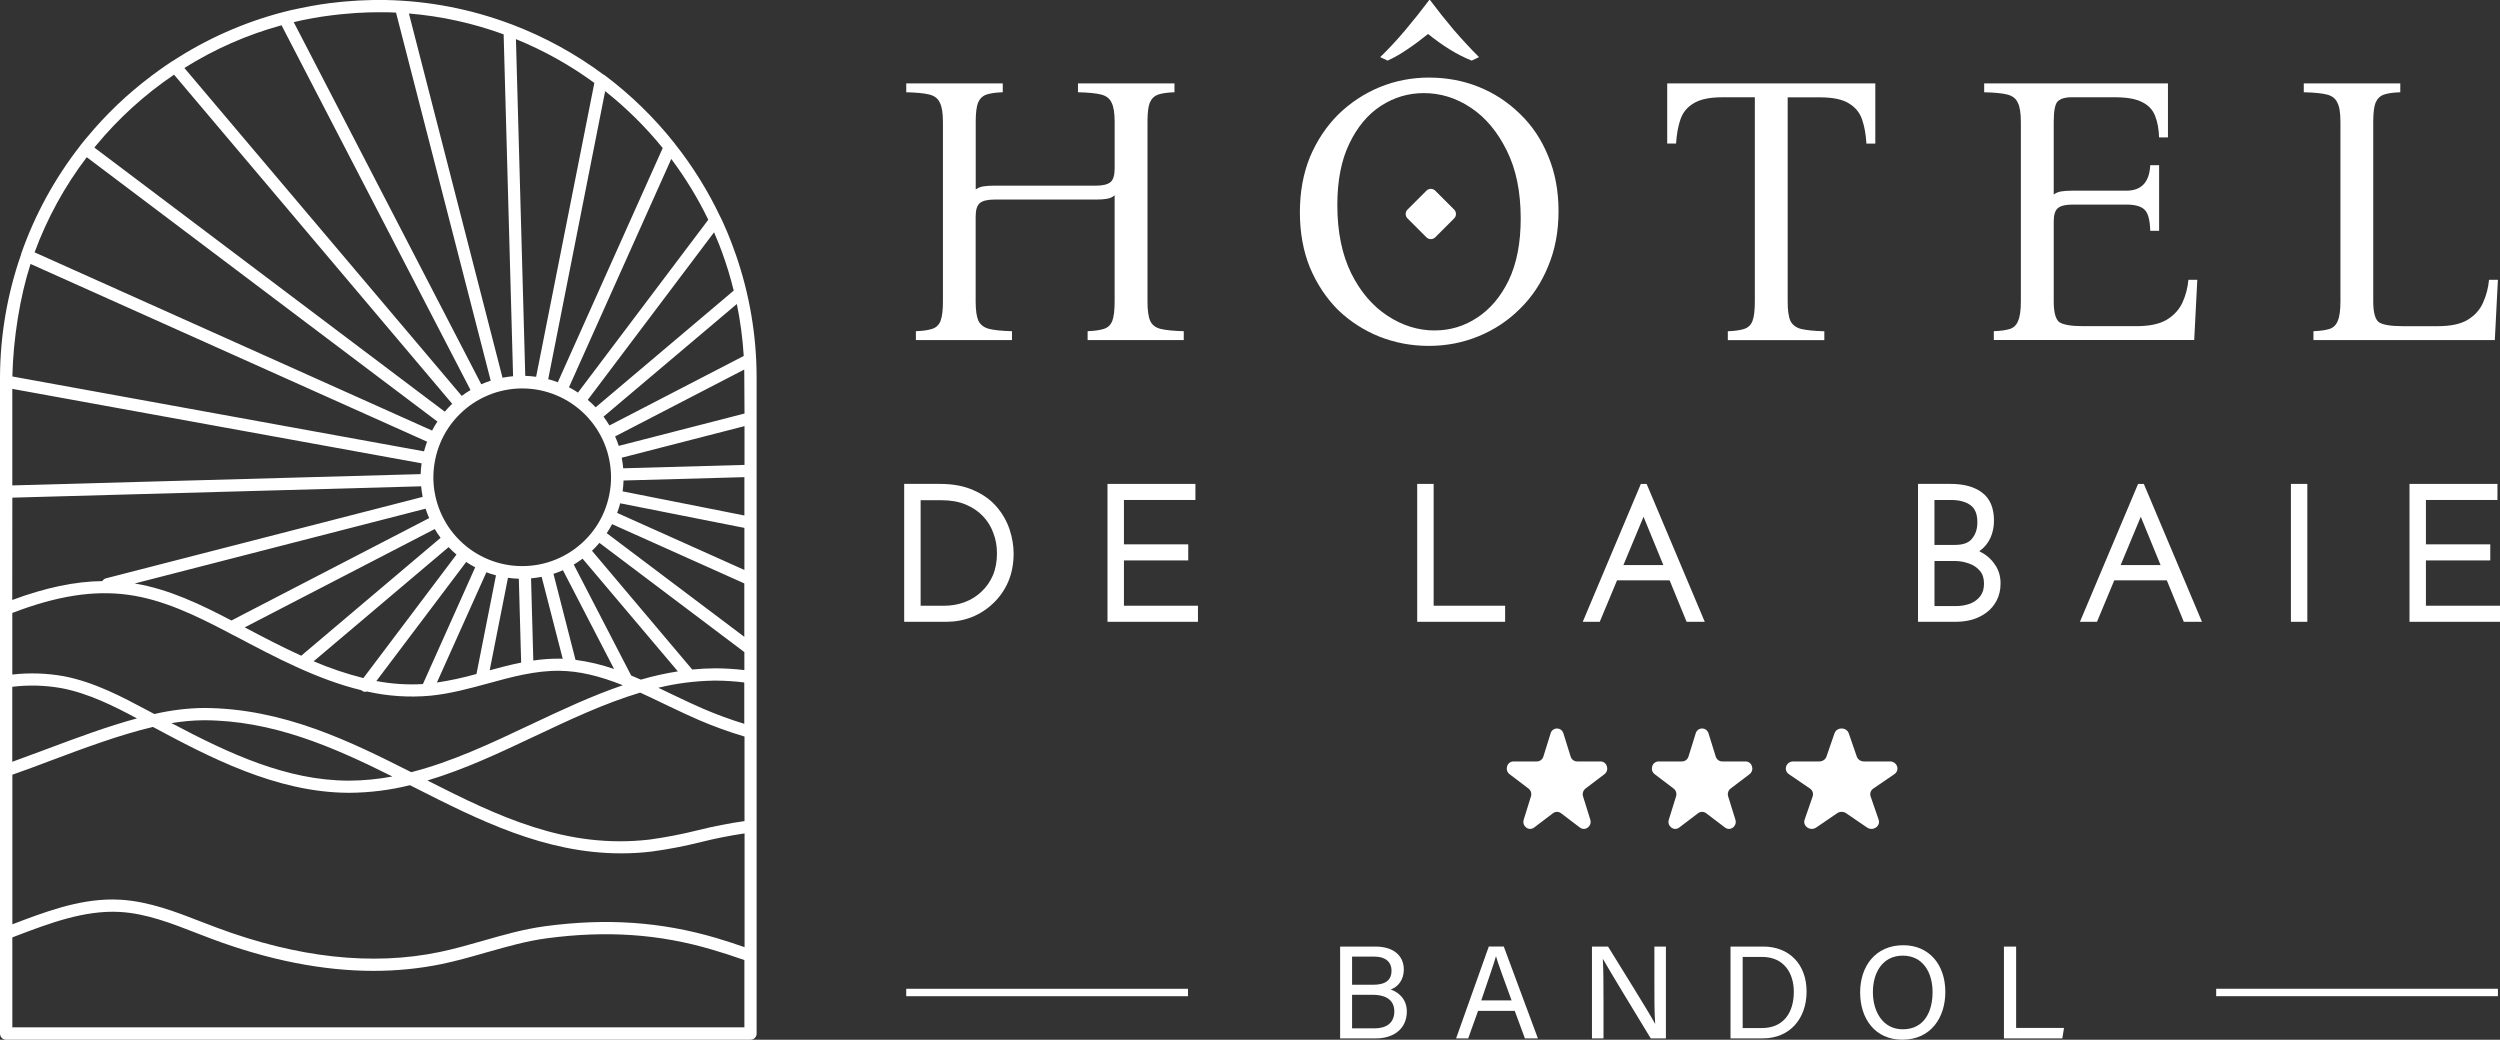 <?xml version="1.0" encoding="UTF-8"?>
<svg id="Calque_2" data-name="Calque 2" xmlns="http://www.w3.org/2000/svg" width="881.79" height="366.72" viewBox="0 0 881.79 366.72">
  <rect x="0" y="0" width="881.79" height="366.72" fill="#333333" stroke="none"/>
  <defs>
    <style>
      .cls-1 {
        fill: #fff;
      }
    </style>
  </defs>
  <g id="non">
    <g>
      <path class="cls-1" d="m259.47,89.59l-.08-.17c-.31-.89-.64-1.8-.97-2.69l-.42-1.11c-.17-.45-.35-.9-.52-1.35l-.13-.32c-.14-.38-.33-.83-.52-1.29l-.61-1.46c-.15-.34-.31-.69-.46-1.04-.23-.51-.46-1.01-.67-1.53l-.11-.25c-.22-.49-.44-.98-.7-1.49-.05-.14-.13-.25-.19-.34-4.35-9.2-9.75-17.88-15.98-25.74-.04-.08-.12-.2-.23-.32-7.12-8.98-15.39-17.04-24.64-23.99-.11-.07-.24-.15-.41-.21-9.85-7.32-20.68-13.25-32.21-17.64-.14-.07-.26-.11-.37-.13C166.05,3.17,151.14.3,135.91,0h-2.61C132.06,0,130.78,0,129.57.07c-.44,0-.85,0-1.21.04-.69,0-1.37.04-2.04.09l-2.06.14c-.91.06-1.83.13-2.73.21l-1.18.11c-1.02.09-2.15.21-3.5.39l-.38.03c-1.24.16-2.47.34-3.72.53l-.45.08c-.36.06-.72.13-1.11.19-.71.11-1.43.23-2.13.38l-3.49.69c-.36.08-.72.16-1.09.24-.34.07-.68.15-1.01.22l-.27.03c-1.1.25-2.2.51-3.35.82l-.12.04c-13.83,3.63-26.9,9.43-38.85,17.24-.07.03-.13.06-.17.07l-.1.06c-.31.2-.61.41-.91.62l-1.44.97c-1.7,1.17-3.1,2.18-4.41,3.17l-.33.25c-8.41,6.29-16.09,13.6-22.82,21.73l-.53.63c-.21.26-.42.51-.63.76-.36.43-.71.85-1.05,1.3l-.21.31h0c-8.97,11.49-15.96,24.27-20.78,38l-.06.21v.12C2.52,103.81.02,118.52,0,133.44v231.1c0,.59.21,1.12.62,1.55.42.42.93.63,1.47.63.02,0,.04,0,.06,0h262.53c.6.02,1.13-.2,1.54-.61.42-.4.65-.94.65-1.53v-231.14c.02-14.93-2.47-29.68-7.41-43.85Zm-110.77,73.83c-.18,1.26-.28,2.53-.33,3.81l-144.03,3.98v-34.05l144.35,26.26Zm113.9-13.13v13.69l-42.78,1.19c-.11-1.25-.29-2.5-.53-3.73l43.31-11.14Zm-.04,18.02v13.51l-42.95-8.51c.17-1.26.28-2.54.33-3.83l42.62-1.18Zm-78.36-31.3c2.04,0,4.09.2,6.11.6,2.04.41,4.01,1.01,5.88,1.8,1.84.75,3.66,1.72,5.41,2.89,1.69,1.13,3.29,2.44,4.75,3.89,1.45,1.47,2.77,3.08,3.9,4.76,1.13,1.7,2.11,3.52,2.89,5.41.78,1.88,1.38,3.86,1.77,5.89.4,2.01.61,4.06.61,6.11s-.21,4.1-.61,6.11c-.4,2.02-1,4-1.77,5.88-.77,1.86-1.74,3.68-2.89,5.41-1.15,1.71-2.46,3.3-3.9,4.74s-3.06,2.77-4.76,3.9c-1.71,1.14-3.54,2.11-5.42,2.89-1.87.78-3.85,1.38-5.87,1.78-3.95.8-8.28.8-12.23,0-2.02-.4-3.99-1-5.87-1.78-1.86-.77-3.68-1.74-5.42-2.89-1.71-1.14-3.3-2.45-4.75-3.91-1.44-1.43-2.75-3.02-3.9-4.73-1.15-1.74-2.12-3.56-2.89-5.42-.79-1.91-1.39-3.89-1.78-5.89-.41-2-.61-4.06-.61-6.09.02-2.12.23-4.18.62-6.12.4-2.02,1-3.99,1.78-5.88.75-1.84,1.72-3.66,2.88-5.41,1.14-1.7,2.45-3.29,3.9-4.74,1.48-1.48,3.03-2.76,4.74-3.91,1.66-1.11,3.48-2.08,5.41-2.89,1.84-.77,3.81-1.38,5.86-1.79,1.99-.4,4.04-.61,6.1-.62h.04Zm78.36,49.18v14.84l-44.89-20.12c.43-1.12.79-2.26,1.09-3.39l43.8,8.67Zm-.03,38.43l-48.53-36.57c.68-1.01,1.32-2.07,1.9-3.17l46.63,20.9v18.85Zm-124.13,49.26c-5.01.94-10.12,1.44-15.22,1.47h-.27c-21.81-.08-42.01-9.49-62.41-20.29,3.67-.63,7.43-.97,11.24-1.02,24.26.02,45.45,9.25,66.67,19.84Zm-27.78-40.63l47.61-40.27c.9.95,1.83,1.82,2.78,2.62l-32.84,43.57c-6.02-1.52-11.92-3.51-17.55-5.93Zm56.99-33.15l-18.44,41.18c-5.48.32-10.99-.04-16.42-1.07l31.68-41.99c1.03.68,2.09,1.3,3.18,1.88Zm7.33,2.84l-6.88,34.78c-4.62,1.31-9.31,2.32-13.96,3.02l17.45-38.88c1.14.42,2.27.78,3.39,1.08Zm8.88,30.77c-3.8.75-7.5,1.73-11.1,2.71l6.45-32.62c1.29.18,2.58.29,3.83.33l.82,29.58Zm14.66-1.36c-.35-.01-.7-.02-1.05-.03-3.07-.03-6.2.19-9.32.66l-.8-28.99c1.25-.11,2.51-.29,3.74-.53l7.43,28.89Zm18.12,3.61c-4.38-1.51-8.94-2.6-13.61-3.22l-7.77-30.34c1.14-.37,2.25-.8,3.34-1.28l18.04,34.85Zm-14.23-36.82c1.1-.66,2.14-1.35,3.12-2.08l33.6,39.74c-4.37.69-8.75,1.67-13.05,2.92-1.24-.56-2.37-1.04-3.42-1.46l-20.24-39.12Zm-116.05,22.14l67.02-34.68c.62,1.04,1.3,2.06,2.07,3.1l-49.16,41.58c-6.72-3.05-13.42-6.56-19.93-10Zm-4.7-2.42c-10.59-5.54-21.91-11.05-34.11-13.06l102.61-26.39c.36,1.13.78,2.25,1.26,3.33l-69.76,36.12Zm-59.89,23.87c9.61,1.82,18.86,6.53,26.57,10.66-10.4,2.81-21.08,6.8-31.43,10.67l-2.22.83c-3.62,1.35-7.06,2.63-10.32,3.8v-26.45c5.8-.71,11.65-.54,17.39.49Zm229.87-2.67h.92c3.31.02,6.67.24,10,.65v14.59c-4.94-1.51-9.81-3.3-14.5-5.32-3.44-1.48-6.93-3.15-10.31-4.76l-1.13-.54c-1.66-.8-3.08-1.49-4.39-2.1,6.35-1.55,12.87-2.39,19.43-2.51Zm.81-4.33h-.09c-2.75.01-5.49.15-8.16.42l-35.35-41.88c.91-.87,1.79-1.8,2.62-2.79l51.12,38.53v6.34c-3.28-.39-6.63-.6-9.97-.63h-.17Zm-170.1-11.7l.32.15c14.39,7.62,29.26,15.5,44.81,19.26.56.54,1.3.71,2.03.47,7.32,1.65,14.81,2.15,22.28,1.48,6.98-.68,13.82-2.54,20.47-4.36,8.19-2.24,16.67-4.56,25.21-4.43,6.73.1,13.68,1.68,22.27,5.09-10.92,3.71-21.58,8.73-31.92,13.6l-.91.43c-13.49,6.38-27.44,12.98-41.82,16.64-21.1-10.63-45-22.6-73.34-22.65h-.02c-5.77.09-11.57.81-17.24,2.14l-2.39-1.27c-8.79-4.69-18.74-10.01-29.6-12.08-6-1.07-12.09-1.26-18.12-.58v-21.72c15.72-6.04,28.73-8.07,40.87-6.41,12.36,1.69,23.81,7.28,35.41,13.35l1.69.91Zm146.8,72.1c-29.46,3.41-53.34-8.16-78.36-20.84,12.98-3.86,25.55-9.79,37.73-15.55l.23-.1c11.97-5.66,24.34-11.51,37.08-15.35,2.69,1.23,5.63,2.61,8.98,4.24l1.38.66c3.34,1.59,6.8,3.24,10.23,4.72,5.3,2.28,10.75,4.26,16.22,5.88v29.82c-5.48.78-10.98,1.86-16.35,3.2-5.59,1.41-11.36,2.52-17.13,3.32Zm-40.01-163.23c-1.27-.18-2.55-.29-3.83-.33l-3.29-118.77c9.84,4.01,19.13,9.2,27.66,15.45l-20.54,103.65ZM4.35,175.53l144.2-4c.11,1.25.29,2.5.53,3.73l-111.66,28.71c-.6.16-1.06.51-1.32.99-9.59.11-20.01,2.29-31.78,6.66l.03-36.09Zm0,155.11l1.18-.46c11.93-4.54,24.25-9.22,36.78-8.52,9.28.53,18.28,4.04,26.99,7.44l1.77.68c1.24.48,2.48.95,3.72,1.42,19.95,7.46,39.13,11.24,56.99,11.24,8.1,0,16.21-.79,24.07-2.42,5.09-1.06,10.06-2.46,15.55-4.04l.89-.25c6.7-1.9,13.63-3.86,20.56-4.78,21.14-2.8,39.69-1.53,58.41,4.02,3.39.98,6.99,2.15,11.3,3.66v23.73H4.35v-31.72Zm187.97-3.95c-7.57,1-14.94,3.12-22.06,5.16-4.73,1.35-10.1,2.89-15.24,3.95-23.69,4.94-50.15,2.03-78.66-8.64l-5.48-2.09c-8.56-3.33-18.25-7.11-28.29-7.72-.98-.06-1.96-.09-2.94-.09-12.24,0-23.94,4.43-35.29,8.76v-52.77c4.32-1.5,8.96-3.24,13.42-4.93,11.45-4.29,24.4-9.14,36.16-11.92,19.34,10.36,43.34,23.15,69.01,23.23h.29c7.17-.04,14.35-.94,21.35-2.68l.14.07c.43.22.86.44,1.29.65,22.63,11.46,46.02,23.32,73.04,23.32,3.65,0,7.23-.21,10.65-.62,5.91-.79,11.83-1.93,17.59-3.38,4.9-1.23,10.05-2.25,15.32-3.04v40.13c-3.5-1.23-6.81-2.3-10.08-3.27-19.42-5.7-38.56-7.02-60.21-4.13Zm70.2-194.65c0,.48.01.95.01,1.44l.07,12.38-44.36,11.41c-.37-1.15-.8-2.26-1.28-3.34l45.54-23.58v.25c0,.48,0,.97.02,1.45Zm-47.57,18.03c-.62-1.05-1.32-2.09-2.08-3.11l47.02-39.73c1.23,5.93,2.05,12.08,2.44,18.32l-47.38,24.52Zm-4.85-6.41c-.88-.92-1.82-1.8-2.79-2.62l44.55-59.1c.61,1.4,1.19,2.79,1.73,4.15h0c.17.42.33.84.48,1.27l.52,1.37c1.65,4.48,3.07,9.11,4.2,13.77l-48.7,41.17Zm-9.41-7.08l36.08-80.51c5.03,6.71,9.41,13.91,13.05,21.44l-45.96,60.96c-1-.67-2.06-1.3-3.18-1.88Zm-7.33-2.84l20.09-101.59c7.47,5.92,14.3,12.66,20.3,20.07l-37,82.6c-1.14-.43-2.27-.79-3.39-1.08Zm-16.12-.52L144.23,4.76c11.39.94,22.62,3.41,33.41,7.35l3.33,120.59c-1.25.11-2.5.29-3.73.53Zm-7.5,2.3L103.6,7.81l2.01-.46c.48-.11.95-.22,1.44-.31l1.45-.28c.65-.14,1.28-.26,1.94-.37.95-.17,1.89-.33,2.83-.48l1.53-.22c.87-.12,1.74-.24,2.6-.34l2.78-.32,4.62-.39,1.48-.1c.8-.04,1.58-.07,2.38-.1l1.08-.06c.62,0,1.24-.02,1.87-.03.61-.01,1.22-.03,1.83-.03h2.43c1.22,0,2.57.07,3.82.14l33.39,129.81c-1.13.37-2.25.8-3.34,1.28Zm-6.89,4.11L65.03,23.98c10.64-6.68,22.16-11.75,34.27-15.07l66.66,128.66c-1.09.65-2.12,1.34-3.12,2.08ZM33.28,52.05l.64-.79c7.95-9.6,17.19-17.98,27.47-24.92l98.1,116.08c-.92.87-1.79,1.8-2.62,2.78L33.28,52.05Zm-21.08,36.96c4.44-12.07,10.63-23.35,18.4-33.56l123.68,93.24c-.7,1.05-1.32,2.1-1.88,3.18L12.21,89.01Zm-7.84,43.78c.31-13.43,2.68-28.11,6.41-39.69l139.87,62.69c-.41,1.1-.77,2.23-1.08,3.41L4.37,132.79ZM237.19,51.26s0,0,0,0h0s0,0,0,0Z"/>
      <g>
        <g>
          <polygon class="cls-1" points="855.66 213.65 855.66 197.67 878.36 197.67 878.36 192 855.66 192 855.66 176.35 880.89 176.35 880.89 170.68 849.87 170.68 849.87 219.32 881.79 219.32 881.79 213.65 855.66 213.65"/>
          <rect class="cls-1" x="808.04" y="170.68" width="5.79" height="48.64"/>
          <path class="cls-1" d="m754.14,170.68l-20.51,48.64h6.01l6.1-14.63h18.53l5.99,14.63h6.41l-20.51-48.64h-2.03Zm7.93,28.63h-14.08l7.1-17.04,6.98,17.04Z"/>
          <path class="cls-1" d="m698.39,194.56c-.09-.05-.17-.09-.26-.14,1.71-1.19,3.02-2.75,3.9-4.64.85-1.86,1.28-3.92,1.28-6.12,0-4.52-1.42-7.86-4.21-9.92-2.65-2.03-6.38-3.06-11.1-3.06h-11.49v48.64h13.29c2.01,0,3.96-.25,5.83-.76,1.87-.57,3.55-1.4,5-2.48,1.53-1.14,2.75-2.58,3.62-4.27.92-1.74,1.38-3.78,1.38-6.04,0-2.57-.7-4.83-2.04-6.7-1.29-1.92-3.05-3.43-5.21-4.51Zm-16.08,3.31h7.18c1.69,0,3.37.3,5.03.9,1.54.53,2.83,1.4,3.85,2.61.95,1.09,1.42,2.57,1.42,4.52,0,1.75-.42,3.17-1.28,4.33-.91,1.2-2.09,2.07-3.57,2.67-1.57.59-3.29.88-5.25.88h-7.37v-15.91Zm13.23-7.84c-1.17,1.46-3.15,2.17-6.05,2.17h-7.18v-15.85h5.83c2.93,0,5.27.63,6.94,1.88,1.6,1.18,2.37,3.15,2.37,6.02,0,2.34-.62,4.22-1.91,5.78Z"/>
          <path class="cls-1" d="m578.76,170.68l-20.5,48.64h6l6.1-14.63h18.54l6,14.63h6.4l-20.51-48.64h-2.03Zm7.93,28.63h-14.09l7.1-17.04,6.99,17.04Z"/>
          <polygon class="cls-1" points="505.67 170.68 499.87 170.68 499.87 219.32 530.88 219.32 530.88 213.65 505.67 213.65 505.67 170.68"/>
          <polygon class="cls-1" points="396.43 197.67 419.11 197.67 419.11 192 396.43 192 396.43 176.35 421.64 176.35 421.64 170.68 390.63 170.68 390.63 219.32 422.54 219.32 422.54 213.65 396.43 213.65 396.43 197.67"/>
          <path class="cls-1" d="m351.56,178.79c-2.06-2.43-4.79-4.4-8.1-5.84-3.27-1.5-7.27-2.27-11.89-2.27h-12.65v48.64h14.85c3.15,0,6.18-.55,8.99-1.65,2.83-1.14,5.37-2.78,7.53-4.86,2.25-2.11,4.03-4.65,5.3-7.56,1.28-2.96,1.93-6.32,1.93-9.99,0-2.8-.48-5.66-1.43-8.52-.95-2.87-2.47-5.54-4.53-7.95Zm.09,16.28c0,2.96-.47,5.53-1.44,7.86-.98,2.26-2.34,4.2-4.05,5.78-1.7,1.61-3.63,2.82-5.91,3.68-2.25.84-4.72,1.27-7.32,1.27h-8.21v-37.23h7.31c3.28,0,6.16.51,8.57,1.52,2.4,1,4.45,2.37,6.09,4.1,1.66,1.73,2.86,3.68,3.68,5.98.85,2.19,1.27,4.56,1.27,7.04Z"/>
        </g>
        <g>
          <path class="cls-1" d="m815.99,119.95v-3.13c2.45-.09,4.35-.37,5.71-.81,1.36-.46,2.32-1.41,2.87-2.87.63-1.45.94-3.72.94-6.81v-63.31c0-3.17-.35-5.45-1.09-6.81-.63-1.45-1.86-2.4-3.67-2.86-1.82-.46-4.54-.72-8.17-.81v-3.13h34.04v3.13c-2.45.09-4.36.35-5.72.81s-2.36,1.4-2.99,2.86c-.55,1.36-.83,3.64-.83,6.81v63.31c0,3.9.68,6.37,2.04,7.36,1.45.9,4.22,1.36,8.3,1.36h12.39c4.54,0,8.04-.73,10.49-2.19,2.54-1.53,4.36-3.54,5.45-5.99,1.18-2.54,1.9-5.27,2.17-8.17h3.13l-1.09,21.24h-63.99Z"/>
          <path class="cls-1" d="m703.25,119.95v-3.13c2.45-.09,4.36-.37,5.72-.81,1.36-.46,2.32-1.41,2.86-2.87.64-1.45.96-3.72.96-6.81v-63.31c0-3.17-.37-5.45-1.09-6.81-.64-1.45-1.86-2.4-3.68-2.86-1.81-.46-4.53-.72-8.17-.81v-3.13h64.82v19.06h-3.13c-.09-2.91-.55-5.4-1.36-7.49-.81-2.17-2.32-3.81-4.49-4.9-2.17-1.18-5.4-1.77-9.67-1.77h-15.66c-1.9,0-3.41.45-4.49,1.36-1,.9-1.49,3.35-1.49,7.35v25.6c.72-.55,1.58-.92,2.58-1.1,1.09-.17,2.37-.26,3.81-.26h19.2c5.36,0,8.17-3,8.45-8.98h3.13v23.14h-3.13c-.09-3.72-.73-6.17-1.91-7.36-1.18-1.27-3.35-1.9-6.54-1.9h-18.93c-2.45,0-4.18.41-5.17,1.23-1,.81-1.49,2.4-1.49,4.75v28.18c0,3.9.68,6.37,2.04,7.36,1.45.9,4.22,1.36,8.3,1.36h18.93c4.45,0,7.94-.73,10.48-2.19,2.55-1.53,4.41-3.54,5.59-5.99,1.18-2.54,1.9-5.27,2.17-8.17h3.13l-1.09,21.24h-70.67Z"/>
          <path class="cls-1" d="m588.05,29.42h73.4v21.23h-3.13c-.18-3.17-.68-5.99-1.51-8.43-.81-2.45-2.36-4.36-4.62-5.72-2.28-1.45-5.72-2.17-10.35-2.17h-11.3v72.02c0,3.09.31,5.36.96,6.81.72,1.45,1.99,2.41,3.81,2.87,1.9.45,4.62.72,8.16.81v3.13h-34.04v-3.13c2.45-.09,4.36-.37,5.72-.81,1.45-.46,2.45-1.41,3-2.87.54-1.45.81-3.72.81-6.81V34.31h-11.43c-4.54,0-7.95.72-10.22,2.17-2.27,1.36-3.81,3.27-4.62,5.72-.83,2.45-1.32,5.27-1.51,8.43h-3.13v-21.23Z"/>
          <path class="cls-1" d="m504.11,27.37c6.17,0,11.98,1.09,17.42,3.26,5.45,2.19,10.31,5.36,14.58,9.53,4.27,4.09,7.58,9.04,9.94,14.84,2.45,5.81,3.67,12.3,3.67,19.48s-1.22,13.66-3.67,19.46c-2.36,5.82-5.67,10.8-9.94,14.98-4.18,4.18-9.04,7.4-14.58,9.67-5.53,2.27-11.38,3.41-17.56,3.41s-11.89-1.09-17.42-3.26c-5.45-2.19-10.31-5.32-14.58-9.4-4.18-4.18-7.49-9.17-9.94-14.97-2.36-5.82-3.54-12.3-3.54-19.48s1.18-13.66,3.54-19.48c2.45-5.8,5.76-10.79,9.94-14.97,4.27-4.18,9.13-7.4,14.58-9.67,5.53-2.28,11.38-3.41,17.56-3.41Zm1.9,89.18c5.45,0,10.44-1.49,14.98-4.49,4.62-3,8.34-7.4,11.16-13.2,2.82-5.91,4.23-13.16,4.23-21.79,0-9.44-1.64-17.42-4.91-23.95-3.26-6.63-7.48-11.67-12.65-15.11-5.19-3.46-10.71-5.17-16.62-5.17-5.45,0-10.48,1.49-15.11,4.49-4.62,2.99-8.34,7.44-11.16,13.33-2.82,5.81-4.23,13.03-4.23,21.65,0,9.44,1.64,17.48,4.91,24.11,3.26,6.54,7.53,11.53,12.8,14.97,5.27,3.46,10.8,5.17,16.61,5.17Zm13.07-95.18c-2.54-1-5.12-2.32-7.75-3.94-2.63-1.64-5.17-3.46-7.62-5.45-2.46,1.99-4.91,3.81-7.36,5.45-2.36,1.62-4.68,2.95-6.94,3.94l-2.59-1.22c3.09-3,6.04-6.18,8.85-9.53,2.91-3.44,5.72-6.99,8.45-10.62h.26c2.72,3.63,5.54,7.18,8.45,10.62,2.91,3.35,5.85,6.54,8.85,9.53l-2.59,1.22Z"/>
          <path class="cls-1" d="m323.05,119.95v-3.13c2.45-.09,4.36-.37,5.72-.81,1.44-.46,2.45-1.41,2.99-2.87.55-1.45.83-3.72.83-6.81v-63.31c0-3.17-.37-5.45-1.1-6.81-.63-1.45-1.86-2.4-3.67-2.86-1.82-.46-4.54-.72-8.17-.81v-3.13h34.04v3.13c-2.45.09-4.36.35-5.72.81s-2.36,1.4-2.99,2.86c-.55,1.36-.83,3.64-.83,6.81v23.82c.73-.54,1.6-.9,2.59-1.09,1.09-.18,2.36-.26,3.81-.26h35.95c2.45,0,4.16-.42,5.17-1.23,1-.81,1.49-2.45,1.49-4.9v-16.34c0-3.17-.37-5.45-1.09-6.81-.64-1.45-1.86-2.4-3.68-2.86-1.81-.46-4.53-.72-8.17-.81v-3.13h34.04v3.13c-2.45.09-4.35.35-5.71.81s-2.36,1.4-3,2.86c-.55,1.36-.81,3.64-.81,6.81v63.31c0,3.09.31,5.36.94,6.81.64,1.45,1.87,2.41,3.68,2.87,1.91.45,4.64.72,8.17.81v3.13h-33.91v-3.13c2.45-.09,4.36-.37,5.72-.81,1.45-.46,2.45-1.41,3-2.87.54-1.45.81-3.72.81-6.81v-37.44c-.72.64-1.64,1.05-2.72,1.23-1.09.18-2.32.27-3.68.27h-35.94c-2.45,0-4.18.41-5.17,1.22-1.01.83-1.51,2.41-1.51,4.77v29.95c0,3.09.33,5.36.96,6.81.73,1.45,2,2.41,3.81,2.87,1.82.45,4.49.72,8.04.81v3.13h-33.91Z"/>
          <path class="cls-1" d="m503.13,67.25l-6.69,6.68c-.85.86-.85,2.24,0,3.09l6.69,6.69c.85.85,2.24.85,3.09,0l6.69-6.69c.85-.85.85-2.23,0-3.09l-6.69-6.68c-.85-.85-2.24-.85-3.09,0Z"/>
        </g>
        <g>
          <path class="cls-1" d="m546.91,258.67c.71-2.29,3.82-2.29,4.53,0l2.55,8.19c.16.5.46.93.87,1.24.41.31.9.47,1.4.47h8.25c2.31,0,3.27,3.09,1.4,4.5l-6.67,5.06c-.41.31-.71.74-.87,1.24-.16.5-.16,1.04,0,1.54l2.55,8.19c.71,2.29-1.8,4.2-3.67,2.78l-6.67-5.06c-.41-.31-.9-.47-1.4-.47s-.99.17-1.4.47l-6.67,5.06c-1.87,1.42-4.38-.49-3.67-2.78l2.55-8.19c.16-.5.16-1.04,0-1.54-.16-.5-.46-.94-.87-1.24l-6.67-5.06c-1.87-1.42-.91-4.5,1.4-4.5h8.25c.5,0,.99-.17,1.4-.47.41-.31.71-.74.87-1.24l2.55-8.19h0Z"/>
          <path class="cls-1" d="m598.09,258.67c.71-2.29,3.82-2.29,4.53,0l2.55,8.19c.16.5.46.93.87,1.24.41.31.9.47,1.4.47h8.25c2.31,0,3.27,3.09,1.4,4.5l-6.67,5.06c-.41.31-.71.74-.87,1.24-.16.5-.16,1.04,0,1.54l2.55,8.19c.72,2.29-1.8,4.2-3.67,2.78l-6.67-5.06c-.41-.31-.9-.47-1.4-.47s-.99.17-1.4.47l-6.67,5.06c-1.87,1.42-4.38-.49-3.67-2.78l2.55-8.19c.16-.5.16-1.04,0-1.54-.16-.5-.46-.94-.87-1.24l-6.67-5.06c-1.87-1.42-.91-4.5,1.4-4.5h8.25c.5,0,.99-.17,1.4-.47.41-.31.71-.74.87-1.24l2.55-8.19h0Z"/>
          <path class="cls-1" d="m647.05,258.67c.79-2.29,4.24-2.29,5.04,0l2.83,8.19c.17.5.51.93.96,1.24.45.31,1,.47,1.55.47h9.17c2.57,0,3.63,3.09,1.56,4.5l-7.41,5.06c-.45.31-.79.74-.96,1.24-.17.5-.17,1.04,0,1.54l2.83,8.19c.79,2.29-2,4.2-4.08,2.78l-7.41-5.06c-.45-.31-1-.47-1.56-.47s-1.1.17-1.56.47l-7.41,5.06c-2.08,1.42-4.87-.49-4.08-2.78l2.83-8.19c.17-.5.17-1.04,0-1.54-.17-.5-.51-.94-.96-1.24l-7.41-5.06c-2.07-1.42-1.01-4.5,1.56-4.5h9.16c.56,0,1.1-.17,1.56-.47.45-.31.79-.74.96-1.24l2.83-8.19h0Z"/>
        </g>
        <rect class="cls-1" x="368.02" y="300.37" width="2.62" height="99.38" transform="translate(19.27 719.4) rotate(-90)"/>
        <rect class="cls-1" x="830.07" y="300.37" width="2.62" height="99.38" transform="translate(481.31 1181.44) rotate(-90)"/>
        <g>
          <path class="cls-1" d="m472.69,333.87h12.43c6.85,0,10.03,3.6,10.03,8.09,0,3.76-2.16,6.21-4.65,7.05,2.26.72,5.71,3,5.71,7.76,0,6.1-4.66,9.48-10.8,9.48h-12.73v-32.38Zm11.61,13.47c4.69,0,6.52-1.85,6.52-5.01,0-2.87-2.05-4.91-5.86-4.91h-8.06v9.92h7.39Zm-7.39,15.37h8c4.07,0,6.89-1.91,6.89-5.95,0-3.52-2.26-5.88-7.72-5.88h-7.18v11.82Z"/>
          <path class="cls-1" d="m521.34,356.54l-3.48,9.71h-4.27l11.53-32.38h5.29l12.03,32.38h-4.58l-3.59-9.71h-12.92Zm11.82-3.68c-3.09-8.51-4.78-13.03-5.48-15.5h-.05c-.79,2.75-2.69,8.22-5.17,15.5h10.71Z"/>
          <path class="cls-1" d="m561.51,366.26v-32.38h5.68c4.64,7.57,14.75,23.68,16.56,27.2h.06c-.31-4.16-.28-9.26-.28-14.55v-12.64h4.06v32.38h-5.34c-4.28-7.03-14.82-24.36-16.85-27.99h-.06c.23,3.69.24,9.18.24,15.02v12.97h-4.08Z"/>
          <path class="cls-1" d="m610.38,333.87h11.57c9.1,0,15.26,6.2,15.26,15.86s-6,16.52-15.4,16.52h-11.43v-32.38Zm4.29,28.74h6.79c7.62,0,11.25-5.46,11.25-12.78,0-6.39-3.31-12.31-11.23-12.31h-6.81v25.09Z"/>
          <path class="cls-1" d="m686.15,349.88c0,8.91-4.99,16.84-15.2,16.84-9.53,0-14.85-7.37-14.85-16.66s5.43-16.66,15.23-16.66c9.12,0,14.82,6.85,14.82,16.47Zm-25.55.04c0,7,3.58,13.13,10.54,13.13,7.52,0,10.51-6.2,10.51-13.11s-3.39-12.87-10.5-12.87-10.55,5.95-10.55,12.85Z"/>
          <path class="cls-1" d="m706.83,333.87h4.29v28.7h16.89l-.6,3.68h-20.59v-32.38Z"/>
        </g>
      </g>
    </g>
  </g>
</svg>
